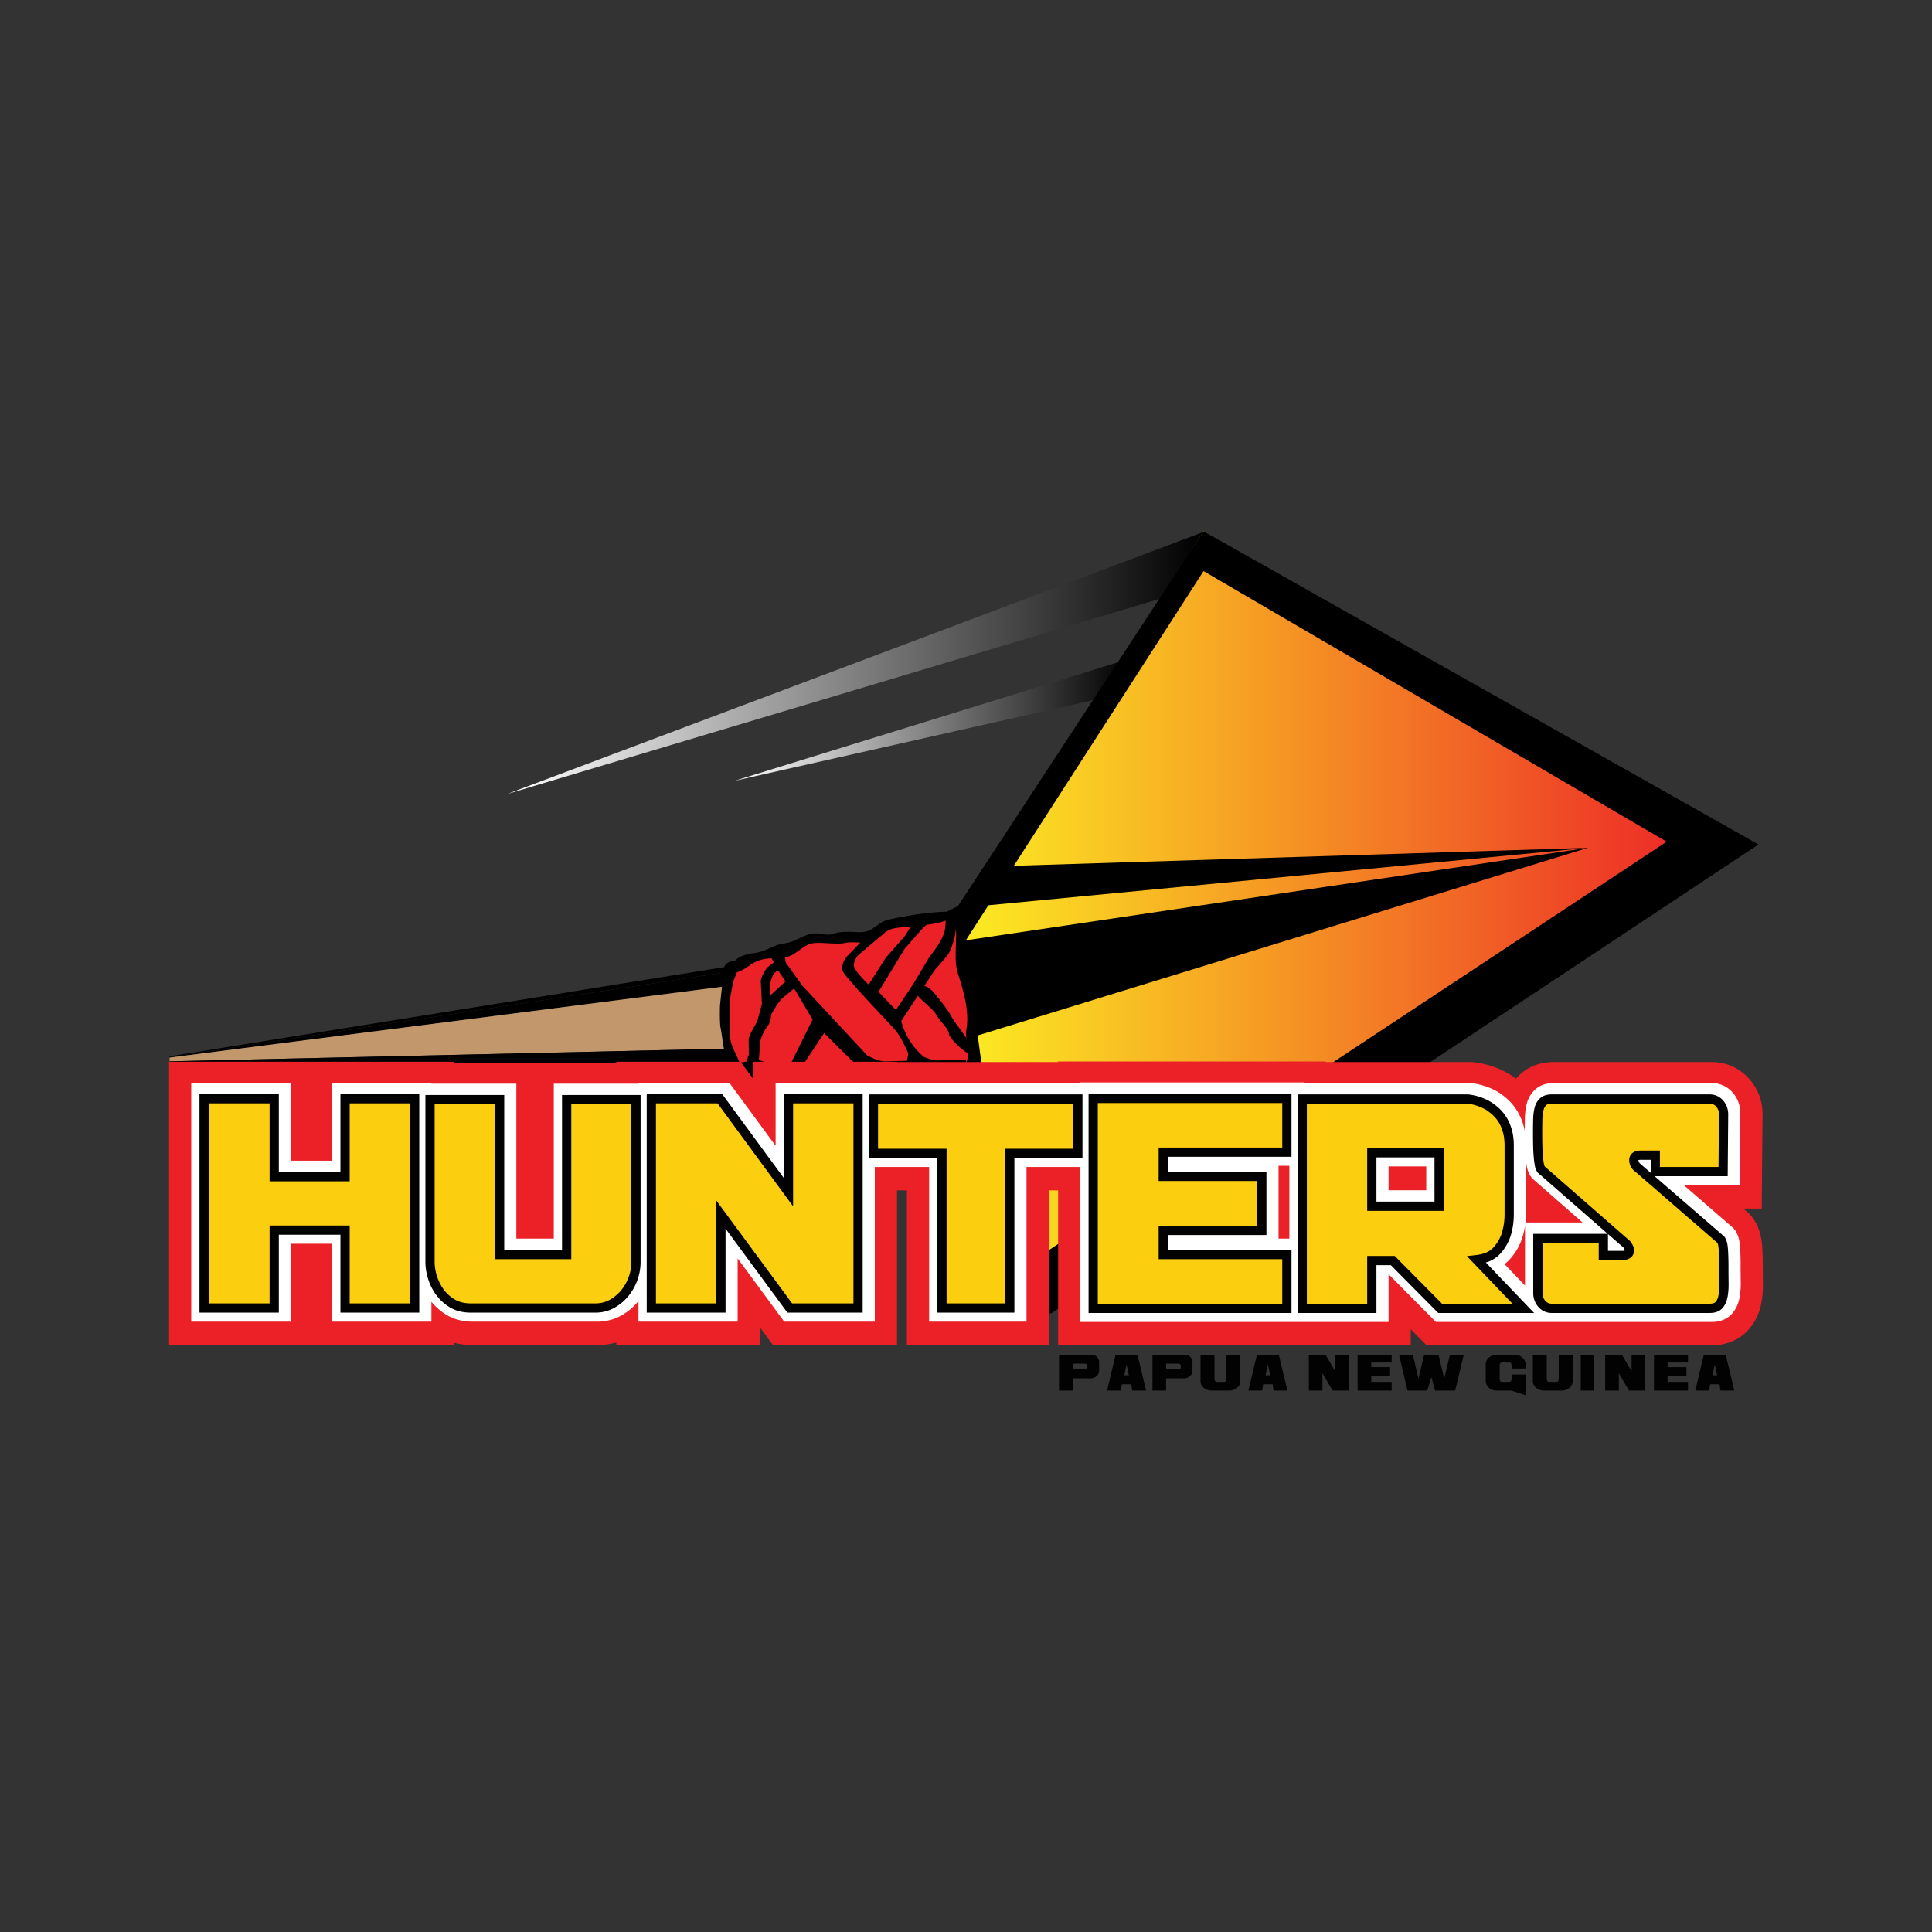 <svg clip-rule="evenodd" fill-rule="evenodd" stroke-linejoin="round" stroke-miterlimit="1.414" viewBox="0 0 100 100" xmlns="http://www.w3.org/2000/svg" xmlns:xlink="http://www.w3.org/1999/xlink"><rect x="0" y="0" width="100" height="100" fill="#333333" stroke="none"/><linearGradient id="a"><stop offset="0" stop-color="#fff"/><stop offset="1"/></linearGradient><linearGradient id="b" gradientTransform="matrix(36.06 -.243 .243 36.06 26.256 34.398)" gradientUnits="userSpaceOnUse" x2="1" xlink:href="#a"/><linearGradient id="c" gradientTransform="matrix(20.404 -.137 .137 20.404 37.986 37.305)" gradientUnits="userSpaceOnUse" x2="1" xlink:href="#a"/><linearGradient id="d" gradientTransform="matrix(39.282 0 0 39.282 49.489 47.169)" gradientUnits="userSpaceOnUse" x2="1"><stop offset="0" stop-color="#fced22"/><stop offset="1" stop-color="#ec2227"/></linearGradient><path d="m62.379 27.5-36.149 13.605 34.779-10.404z" fill="url(#b)"/><path d="m38.008 40.418 20.444-6.319-.977 1.94-19.467 4.379h-.001z" fill="url(#c)"/><path d="m62.296 27.5-12.217 19.349-.59 2.637 2.279 17.351 2.136-.013 34.867-23.21zm-10.529 39.337.001.001v-.001z" fill="url(#d)"/><path d="m62.296 27.5-13.302 20.297-.056.104 2.461 20.091 3.012-.02 36.609-24.261zm0 2.058 23.97 14.009-34.002 22.478-1.659-12.471.004.02 31.587-9.711-32.205 4.788 1.169-1.815 31.036-2.973-29.721.931zm-53.516 25.164v.017l28.59-3.664.16-.199-.005-.545z" fill-rule="nonzero"/><path d="m37.68 53.693c.025-.313-.128-.647-.134-.982-.005-.22-.012-.445-.005-.665.019-.485.11-1.003.205-1.478.169-.84 1.2-.989 2-1.17.444-.102.922-.145 1.352-.307.426-.16.77-.342 1.203-.423.868-.163 1.873-.064 2.742-.319.656-.193 1.168-.556 1.886-.644.757-.092 1.702-.077 2.411-.322.345.871-.055 2.082.24 3.001.279.862.611 1.97.44 2.896-.099.541.323 1.82-.2 1.828-.795.011-1.847.085-2.636 0-.78-.084-1.634 0-2.895.446-.486-.091-.606-.464-1.1-.559-.526-.102-1.201.615-1.76.619-1.118.007-4.461 0-3.834-1.878" fill="#ec2127" fill-rule="nonzero"/><path d="m8.78 54.739.001.193 28.772-.653-.012-2.233-.011-1.17-.16.199z" fill="#c1976b" fill-rule="nonzero"/><path d="m49.002 47.19.597-.301-.018.451-.141 1.031s-.156.745-.386 1.05-.662.772-.662.772l-.549.836a.307.307 0 0 1 .052.014c.279.091.522.43.712.663.244.303.488.625.665.96.147.279 1.079 1.382 1.033 1.709.114.635-1.22-.652-1.193-.872l.019.037c-.036-.239-.272-.495-.417-.662-.143-.164-.234-.357-.373-.52-.221-.26-.531-.487-.764-.74-.025-.029-.049-.054-.07-.077l-.86 1.308c.191.724.6 1.372 1.172 1.855 0 0 .451.195.682.171.23-.025 1.5.009 1.5.009l.135.635s-1.165.081-1.44.097c-.276.017-.877-.345-.877-.345l-.603.233c-.177.067-.415.017-.765.031-.35.015-1.294-.139-1.294-.139l-.868.158c-.43.077-1.234-.131-1.234-.131l-1.378.072s-.374.229-.851.265c-.475.036-.932-.1-.932-.1l-.663-.045s-.399.596-.734.59c-.333-.005-.493-.709-.493-.709s-.038.11-.293.135c-.255.027-.46-.125-.46-.125l-.018-.043-28.45-.427-.002-.066v-.037l28.688-.652-.058-.328s-.051-.448-.115-.762c-.056-.278-.03-1.148-.03-1.148l.104-.968s-.025-.381.035-.726l-28.625 4.373v-.047l28.706-4.616a.451.451 0 0 1 .169-.219.95.95 0 0 1 .385-.115c.267-.26.599-.339 1.061-.402.595-.082.902-.423 1.5-.493.554-.066.904-.412 1.429-.5.511-.086.751.17 1.195-.029.776-.177 1.285.055 1.72-.127.469-.198.549-.466 1.119-.59.819-.177 2.009-.379 2.938-.394zm-7.385 7.849c-.239.009-.482.02-.696.03l-.026.054.706-.06.016-.024c.348-.014.685-.027.904-.038.546-.027 1.703.023 1.703.023l-.689-.68-.88-.875zm-.563-3.833-.517.422c-.264.215-.605.853-.616.873-.018.224-.067.45-.179.588-.28.345-.391.807-.391.807l-.072.963s.73.294 1.068.251c.111-.014.322-.028.574-.041l1.139-2.301-.955-1.603zm-1.121-1.607c-.326.023-.626.067-.937.244-.186.105-.557.415-.854.475l-.197.508-.145.782-.036 1.482s-.024.649.114.994c.136.344.412.92.412.92l.34-.055.131-.373-.011-.743c-.004-.255.435-.94.435-.94l.251-.922-.057-1.168c-.011-.21.195-.514.282-.657.047-.076.23-.216.393-.33zm4.603-.816c-.27-.002-.554-.029-.811.026-.435.092-1.142-.05-1.631.011-.533.066-.918.66-1.44.725a1.215 1.215 0 0 0 -.022.003l.038.273.875 1.214 3.331 3.581s.543.332.97.32l1.099-.031.071-.379s-.341-.798-.637-1.16c-.296-.361-2.585-2.721-2.745-3.078-.159-.358.2-.779.2-.779zm-6.981 5.971-.001-.151zm11.39-7.1c-.254.099-.608.165-.98.213l-.159.124-.97 1.103-1.366 2.242.904.938.907-1.359.817-1.369s.542-.67.731-1.15c.091-.233.116-.514.116-.742zm-9.076 3.871.012-.009.777-.718-.317-.466-.051-.091a.519.519 0 0 0 -.264.194c-.111.192-.185.594-.185.594zm7.276-3.571c-.38.034-.712.062-.896.105-.147.033-.29.103-.429.186h.016l-1.411 1.189s-.19.211-.235.491.773 1.038.773 1.038l.877-1.378 1.006-1.15z"/><g fill-rule="nonzero"><path d="m88.6 69.634h-14.758l-.822-.83v.83h-18.251v-8.02h-.488v8.005h-7.339v-8.005h-.513v8.005h-6.419l-.68-.923v.923h-7.431v-.129c-.321.086-.652.13-.985.129h-6.437c-.35 0-.683-.04-.998-.119v.119h-14.729v-14.664h14.729v.046h8.42v-.046h6.434l.663.905v-.905h7.433v.016h8.34v-.031h13.855v.031h7.585l.122.015a4.66 4.66 0 0 1 1.798.613l.029.017c.104.066.208.137.31.214.067-.078.138-.151.213-.22.318-.291.879-.639 1.734-.639h8.185a2.568 2.568 0 0 1 1.943.877c.449.507.694 1.163.687 1.841v.017l-.044 4.85h-.95l.295.255.094.11c.463.541.556 1.185.586 1.621.022.303.032.633.032.983 0 .32.002.597.006.847.007.413-.023.775-.091 1.111a2.776 2.776 0 0 1 -.692 1.383c-.465.495-1.127.768-1.866.768" fill="#ec2127"/><path d="m71.871 61.607h1.951l.001-1.235h-1.952zm7.111-1.522v2.69c0 .17-.008.337-.026.501h2.959l-2.614-2.286-.051-.073a1.373 1.373 0 0 1 -.231-.59c-.014-.075-.025-.155-.037-.242m-12.245.256h-.56v3.769h.56zm12.197 3.106a3.927 3.927 0 0 1 -.164.685 2.965 2.965 0 0 1 -.654 1.08c-.074.08-.155.153-.241.219l1.059 1.108zm9.666 4.977h-14.278l-2.451-2.473v2.473h-15.954v-8.02h-2.785v8.005h-5.041v-8.005h-2.811v8.005h-4.689l-2.41-3.272v3.272h-5.134v-1.069l-.037.045a3.04 3.04 0 0 1 -.884.722c-.369.2-.776.302-1.212.302h-6.437c-.52 0-.978-.118-1.362-.35-.3-.18-.566-.411-.785-.683v1.033h-5.134v-4.034h-2.136v4.034h-5.161v-12.365h5.161v4.033h2.136v-4.033h5.134v.046h4.396v8.02h1.938v-8.02h4.383v-.046h4.704l2.395 3.263v-3.263h5.134v.015h10.637v-.032h11.558v.032h8.66l.049.006c.5.065.956.22 1.355.459l.011.006c.172.107.342.239.505.389.179.166.339.362.476.586.192.317.324.666.39 1.031 0-.232.003-.439.006-.63.005-.27.035-.517.088-.735.076-.316.224-.576.44-.772.246-.225.57-.34.96-.34h8.185c.424 0 .799.17 1.082.49.26.295.398.667.398 1.08v.006l-.032 3.711h-2.892l2.558 2.217.037.043c.186.219.284.513.314.955.019.275.029.579.029.903 0 .326.002.611.006.867.009.289-.014.577-.068.861a1.674 1.674 0 0 1 -.403.828c-.174.185-.493.404-1.029.404" fill="#fff"/><path d="m74.487 59.668h-3.482v2.766h3.482zm-43.675 8.036h-6.436c-.38 0-.701-.08-.966-.24a2.136 2.136 0 0 1 -.656-.603 2.53 2.53 0 0 1 -.377-.772 2.69 2.69 0 0 1 -.12-.75v-8.423h3.603v8.022h3.47v-8.022h3.589v8.423a2.577 2.577 0 0 1 -.597 1.615 2.246 2.246 0 0 1 -.662.541c-.261.14-.552.212-.848.209m21.454 0h-3.51v-8.005h-3.549v-2.813h10.582v2.813h-3.523zm-14.951 0h-3.603v-10.834h3.549l3.55 4.838v-4.838h3.601v10.834h-3.535l-3.562-4.838zm-23.123 0h-3.628v-10.834h3.628v4.034h3.669v-4.034h3.603v10.834h-3.603v-4.034h-3.669zm52.417-8.068h-6.398v1.253h5.099v2.797h-5.099v1.252h6.398v2.781h-10.025v-10.864h10.025zm21.89 8.083h-8.184a.647.647 0 0 1 -.51-.232.824.824 0 0 1 -.206-.572v-2.813h3.391v.882h.952c.265 0 .398-.088.398-.263 0-.082-.044-.185-.133-.309l-4.436-3.88a.704.704 0 0 1 -.099-.277 5.028 5.028 0 0 1 -.053-.44 9.166 9.166 0 0 1 -.026-.549 33.613 33.613 0 0 1 0-1.282c.004-.218.026-.408.066-.573a.743.743 0 0 1 .212-.386c.102-.092.249-.139.444-.139h8.184c.202 0 .372.078.51.232a.833.833 0 0 1 .205.572l-.027 2.951h-3.51v-.85h-.741c-.247 0-.371.088-.371.263 0 .104.045.211.132.325l4.37 3.786c.072.083.115.253.133.51.017.258.027.54.027.85 0 .319.002.613.007.88.003.269-.014.5-.054.696a.93.93 0 0 1 -.211.457c-.102.107-.259.161-.47.161m-17.494 0h-3.602v-10.833h8.581c.397.051.75.17 1.06.355.132.083.262.184.39.301.129.119.242.26.345.425.101.165.182.359.245.58.061.222.092.477.092.765v3.524c0 .401-.057.773-.172 1.113-.098.289-.26.556-.49.804-.23.246-.569.396-1.02.447l2.411 2.519h-4.305l-2.45-2.473h-1.085z" fill="#fbce0f"/><path d="m85.439 60.031h-.503a.363.363 0 0 0 -.131.016v.007c0 .043.024.098.069.16l.565.49zm-11.19-.124h-3.005v2.288h3.005zm.478 2.767h-3.962v-3.245h3.962zm8.502 2.071h.713a.375.375 0 0 0 .159-.023v-.001s-.002-.044-.072-.149l-.8-.698zm-46.089-7.635h-3.188v10.354h3.123v-5.327l3.924 5.327h3.175v-10.354h-3.124v5.329zm18.41.015h-10.103v2.334h3.549v8.005h3.03v-8.005h3.524zm-41.596-.015h-3.15v10.354h3.15v-4.033h4.146v4.033h3.124v-10.354h-3.124v4.034h-4.146zm11.666.046h-3.123v8.183c.01.496.167.977.452 1.383.152.215.348.395.585.537.225.136.508.205.842.205h6.436c.272 0 .512-.059.734-.179.229-.125.428-.288.593-.484.167-.2.3-.431.396-.689.095-.255.144-.515.144-.773v-8.183h-3.11v8.02h-3.949zm50.349-.031h-8.327v10.355h3.123v-2.473h1.425l2.45 2.473h3.644l-2.357-2.463.48-.055c.389-.045.683-.17.872-.373.195-.205.344-.45.438-.717.108-.334.162-.684.159-1.036v-3.524c0-.265-.027-.501-.084-.701a2.038 2.038 0 0 0 -.217-.519 1.786 1.786 0 0 0 -.304-.373 2.445 2.445 0 0 0 -.352-.274 2.523 2.523 0 0 0 -.95-.32m-9.6-.031h-9.547v10.386h9.547v-2.304h-6.397v-1.73h5.099v-2.319h-5.099v-1.73h6.397zm22.13.031h-8.184c-.133 0-.228.026-.283.076a.527.527 0 0 0 -.141.266 2.46 2.46 0 0 0 -.059.52c-.009.424-.009.849 0 1.273.004.19.013.37.025.536.013.161.03.303.05.416.017.09.035.139.048.164l4.431 3.874.016.022c.12.168.178.314.178.449 0 .118-.046.503-.638.503h-1.192v-.882h-2.911v2.573c0 .169.047.304.145.414a.417.417 0 0 0 .331.151h8.184c.142 0 .241-.03.295-.088a.673.673 0 0 0 .152-.338c.036-.178.053-.395.048-.644a52.22 52.22 0 0 1 -.007-.885c0-.301-.008-.581-.026-.834-.016-.249-.056-.337-.07-.362l-4.367-3.785-.015-.018a.765.765 0 0 1 -.183-.472c0-.118.044-.502.61-.502h.981v.85h3.033l.025-2.715a.595.595 0 0 0 -.146-.411.42.42 0 0 0 -.33-.151m-74.067 10.817h-4.107v-11.311h4.107v4.034h3.189v-4.034h4.081v11.311h-4.081v-4.032h-3.189zm23.122 0h-4.08v-11.311h3.908l3.189 4.345v-4.345h4.081v11.311h-3.896l-3.202-4.347zm18.475-8.005h-3.524v8.005h-3.988v-8.005h-3.548v-3.291h11.06zm-25.217 8.005h-6.436c-.422 0-.789-.091-1.09-.273a2.396 2.396 0 0 1 -.727-.669 2.8 2.8 0 0 1 -.412-.845 2.927 2.927 0 0 1 -.128-.816v-8.662h4.08v8.02h2.991v-8.02h4.067v8.662a2.808 2.808 0 0 1 -.651 1.768c-.204.244-.45.445-.731.598-.296.158-.627.24-.963.237m57.687.017h-8.184a.9.9 0 0 1 -.69-.313 1.068 1.068 0 0 1 -.265-.731v-3.051h3.857l-3.625-3.169-.016-.023a.928.928 0 0 1 -.14-.376 5.592 5.592 0 0 1 -.056-.464 9.57 9.57 0 0 1 -.026-.561 31.011 31.011 0 0 1 0-1.294c.003-.231.028-.441.072-.622a.958.958 0 0 1 .284-.506c.146-.134.349-.203.605-.203h8.184c.27 0 .507.109.688.313.177.198.265.445.265.731l-.027 3.19h-3.783l3.597 3.115.011.014c.107.126.167.332.189.65.018.262.027.553.027.866 0 .33.003.616.006.876.005.285-.015.536-.057.748-.049.238-.14.431-.271.571-.149.159-.365.239-.645.239m-21.652-8.083h-6.396v.773h5.099v3.276h-5.099v.772h6.396v3.262h-10.503v-11.344h10.503zm4.397 8.083h-4.08v-11.313h8.836l.015.003c.406.048.798.18 1.151.387l.004.003c.145.09.287.2.426.328.144.133.274.293.386.475.113.184.204.399.272.64.067.243.101.522.101.83v3.524c0 .425-.061.825-.184 1.189a2.49 2.49 0 0 1 -.541.89 1.602 1.602 0 0 1 -.723.432l2.498 2.612h-4.964l-2.45-2.473h-.747zm-15.085 2.623h-.633v.299h.62c.074 0 .12-.027.138-.081v-.136c0-.043-.041-.069-.125-.082m4.833 0h-.632v.299h.621c.074 0 .119-.027.136-.081v-.136c0-.043-.041-.069-.125-.082m27.768.045h-.004l-.116.557h.237zm-30.448 0h-.003l-.118.557h.239zm7.315 0h-.005l-.116.557h.238zm-10.113 1.35h-.69l-.008-.007v-1.839l.008-.007h1.666c.157 0 .279.068.362.208a.43.43 0 0 1 .037.145v.48c0 .13-.068.238-.202.323a.485.485 0 0 1 -.23.061h-.927l-.009.008v.621zm4.833 0h-.688l-.009-.007v-1.839l.009-.007h1.665c.158 0 .278.068.362.208a.407.407 0 0 1 .036.145v.48c0 .13-.067.238-.201.323a.488.488 0 0 1 -.23.061h-.927l-.008.008v.621zm3.255 0h-.862c-.28 0-.471-.115-.578-.346a.606.606 0 0 1 -.023-.17v-1.33l.007-.007h.706l.008.007v1.226c0 .088.03.144.089.169h.427c.061 0 .096-.055.105-.165v-1.23l.008-.007h.702l.008.007v1.383c0 .143-.083.27-.25.38a.667.667 0 0 1 -.347.083m17.2 0h-.863c-.279 0-.472-.115-.577-.346a.606.606 0 0 1 -.023-.17v-1.33l.007-.007h.706l.008.007v1.226c0 .088.03.144.089.169h.427c.061 0 .096-.055.105-.165v-1.23l.008-.007h.702l.008.007v1.383c0 .143-.084.27-.25.38a.667.667 0 0 1 -.347.083m-12.36 0h-.69l-.007-.007v-1.839l.007-.007h.855c.024.028.153.247.388.656l.112.194h.004v-.843l.009-.007h.685l.007.007v1.839l-.007.007h-.823l-.222-.366c-.099-.18-.203-.357-.31-.532v.891zm15.339 0h-.69l-.007-.007v-1.839l.007-.007h.855c.024.028.153.247.388.656l.112.194h.004v-.843l.009-.007h.685l.008.007v1.839l-.008.007h-.823l-.221-.366c-.1-.179-.204-.357-.311-.532v.891zm3.583 0h-1.747l-.007-.007v-1.839l.007-.007h1.747l.007.007v.383l-.007.008h-1.049v.242h.967l.009.008v.435l-.009.009h-.967v.31h1.049l.007.009v.435zm-15.34 0h-1.745l-.009-.007v-1.839l.009-.007h1.745l.008.007v.383l-.008.008h-1.048v.242h.968l.007.008v.435l-.007.009h-.968v.31h1.048l.008.009v.435zm10.488 0h-.685l-.008-.007v-1.835l.008-.008h.685l.008.008v1.835zm-8.43-.677-.206.677h-1.015c-.009 0-.022-.047-.041-.145l-.406-1.705.003-.003h.705c.007 0 .035.112.085.337l.21.884h.004l.29-1.218.004-.003h.739c.008 0 .046.15.112.451l.185.77h.005l.29-1.221h.705l.009.007-.44 1.843-.004.003h-1.029c-.008 0-.027-.06-.056-.181l-.141-.496zm-8.697.351c-.006 0-.02.085-.04.254-.008.049-.014.072-.02.072h-.706c.025-.118.171-.736.44-1.853h1.128c.007 0 .024.067.053.205.21.866.34 1.415.391 1.645l-.004.003h-.702c-.009 0-.025-.097-.047-.293-.004 0-.007-.011-.009-.033zm-7.314 0c-.007 0-.021.085-.041.254-.008.049-.014.072-.02.072h-.705c.024-.118.17-.736.439-1.853h1.13c.005 0 .022.067.051.205.21.866.34 1.415.391 1.645l-.004.003h-.701c-.009 0-.025-.097-.049-.293-.003 0-.006-.011-.007-.033zm30.448 0c-.008 0-.02.085-.04.254-.008.049-.015.072-.022.072h-.705c.024-.118.17-.736.439-1.853h1.13c.153.615.301 1.232.443 1.85l-.004.003h-.701c-.009 0-.025-.097-.049-.293-.002 0-.006-.011-.008-.033zm-10.78-1.127c-.045 0-.079.024-.1.072a.263.263 0 0 0 -.017.096v.658c0 .119.043.177.129.177h.363c.086 0 .128-.058.128-.177v-.198l.009-.008h.701l.009.008v1.057l-.008.007a17.346 17.346 0 0 0 -.731-.241h-.77a.57.57 0 0 1 -.475-.246.453.453 0 0 1 -.077-.267v-.826c0-.237.132-.401.395-.492a.638.638 0 0 1 .137-.02h1c.169 0 .32.078.452.233.051.085.077.16.077.227v.242l-.009.008h-.701l-.009-.008v-.134c-.008-.112-.041-.168-.1-.168z" fill="#030202"/></g></svg>
